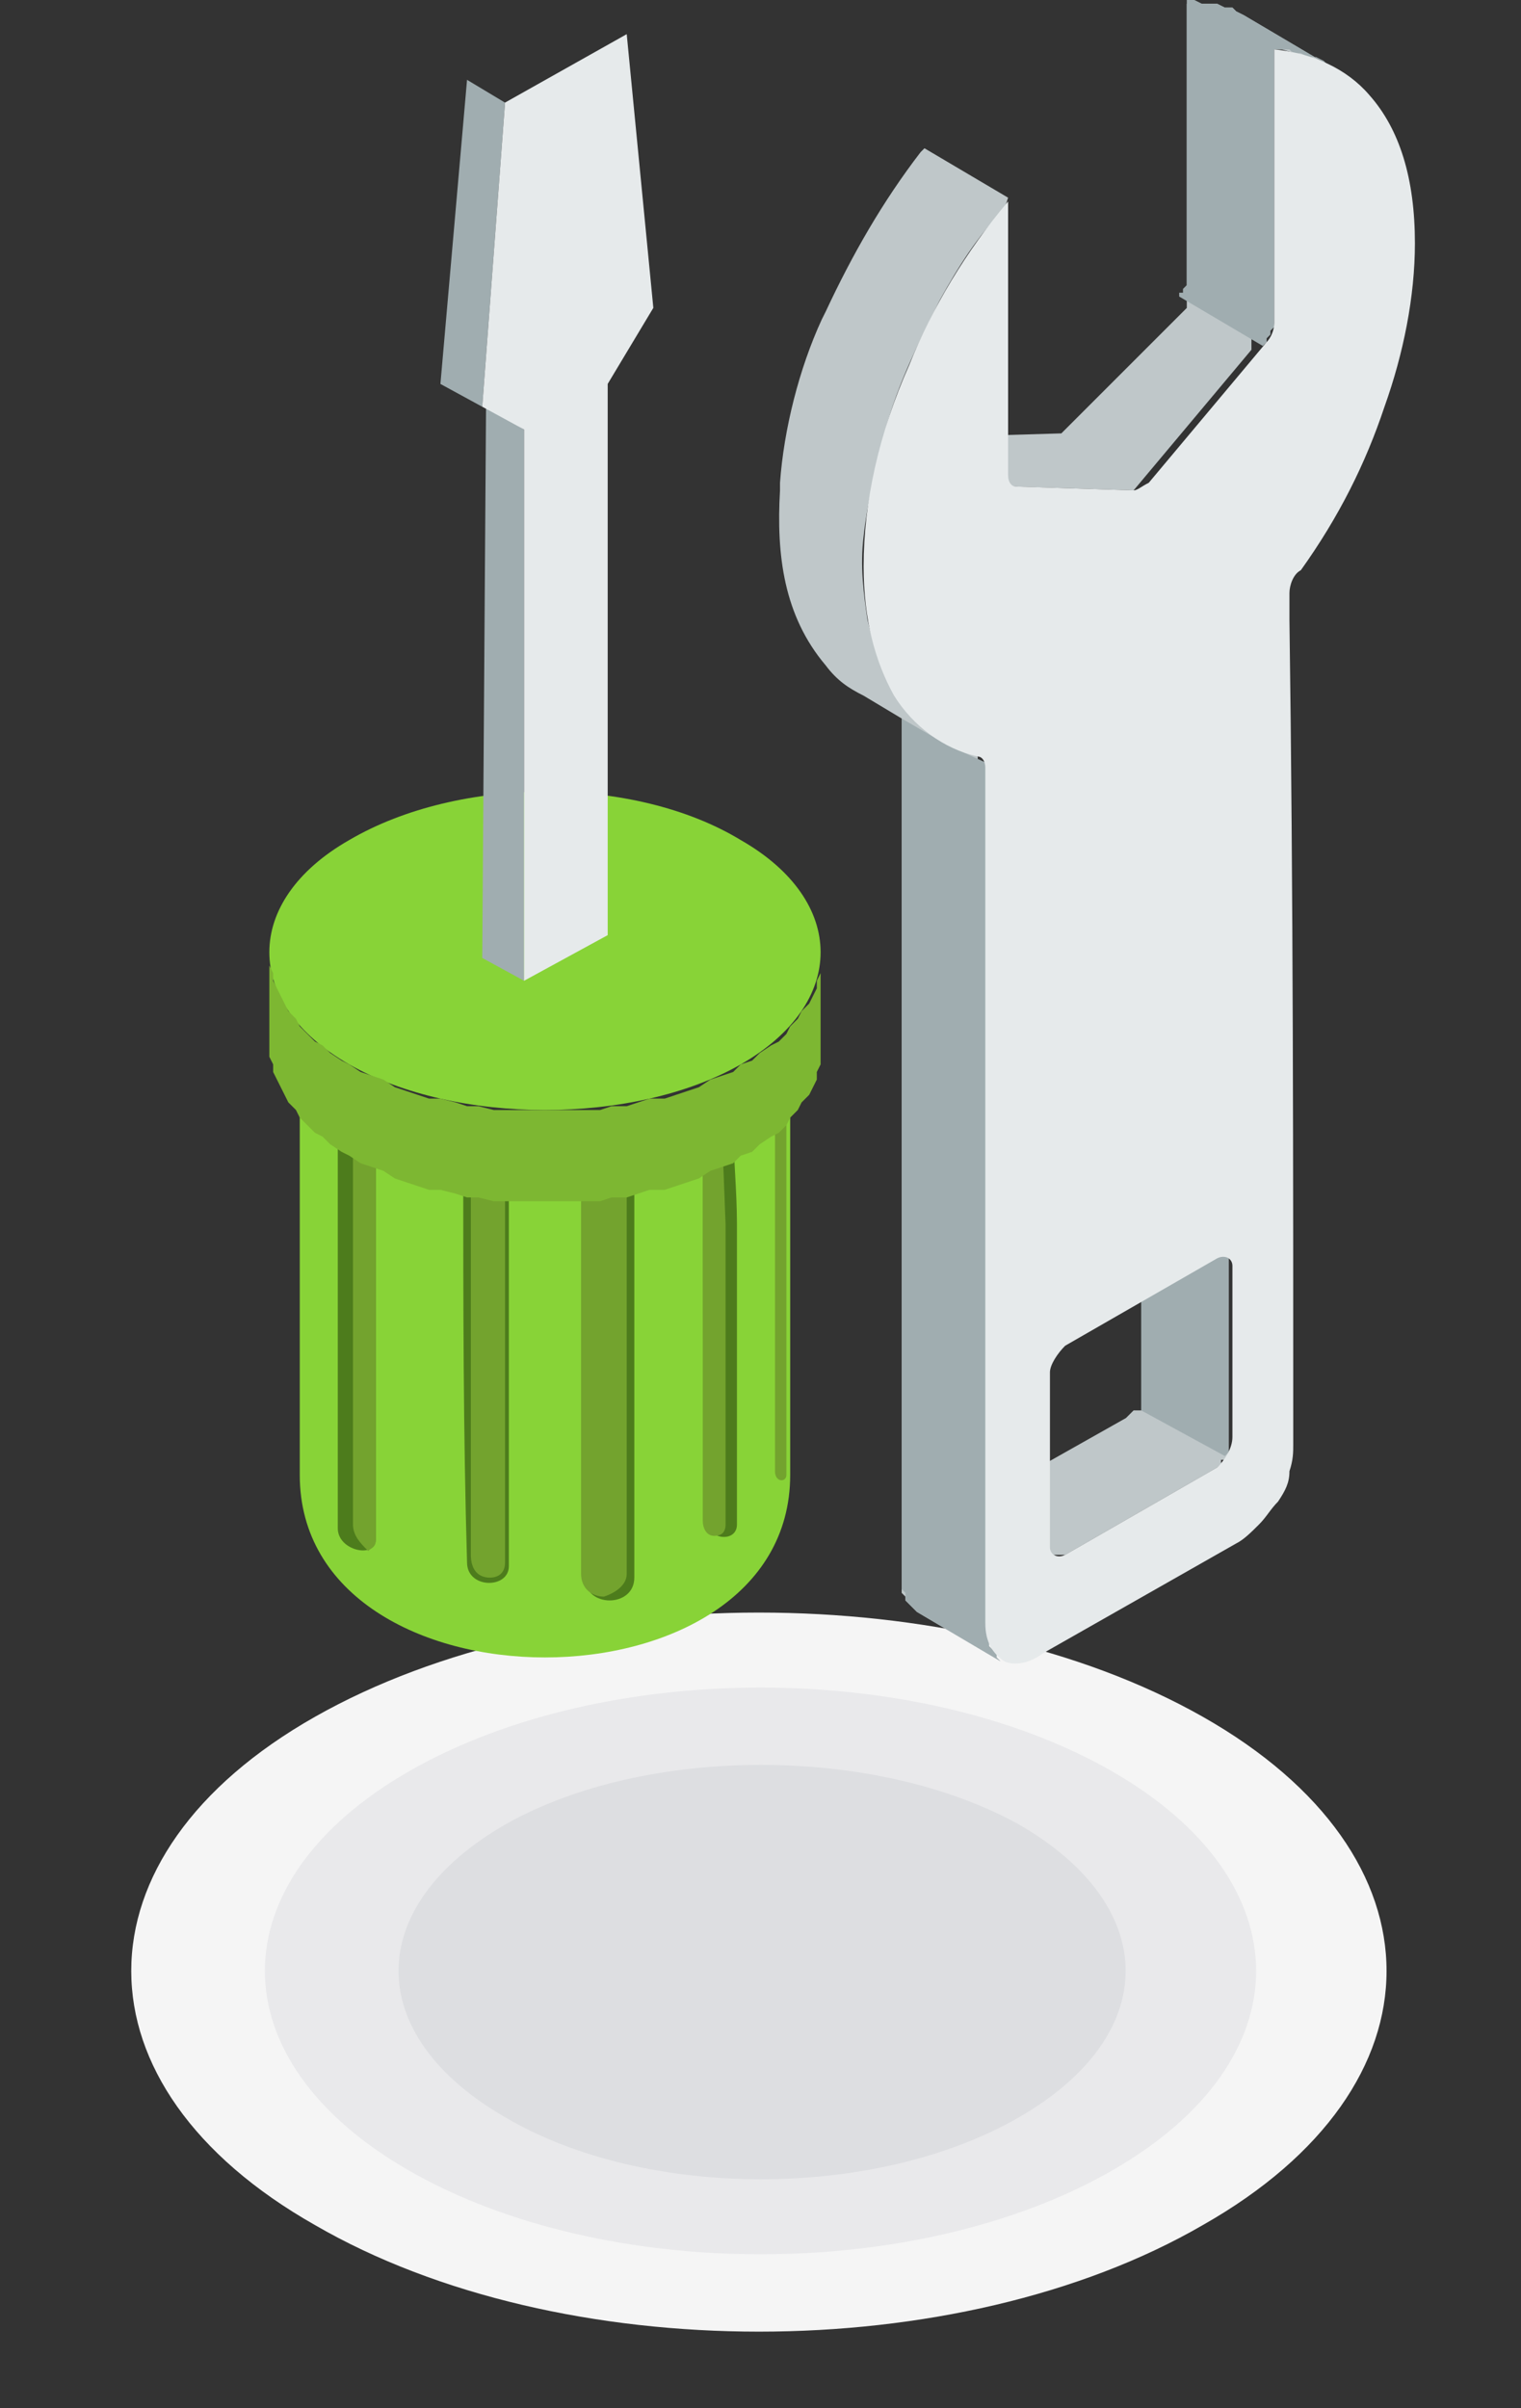 <svg width="96" height="152" viewBox="0 0 96 152" fill="none" xmlns="http://www.w3.org/2000/svg">
<rect x="0" y="0" width="96" height="152" fill="#333333" stroke="none"/>
<path fill-rule="evenodd" clip-rule="evenodd" d="M75.916 108.359C91.38 117.127 91.38 131.674 75.916 140.442C60.451 149.409 35.347 149.409 19.882 140.442C4.418 131.674 4.418 117.127 19.882 108.359C35.347 99.59 60.451 99.59 75.916 108.359Z" fill="#F5F5F5"/>
<path fill-rule="evenodd" clip-rule="evenodd" d="M70.092 111.747C82.344 118.722 82.344 130.08 70.092 137.055C57.841 144.03 38.159 144.03 25.908 137.055C13.657 130.08 13.657 118.722 25.908 111.747C38.159 104.772 57.841 104.772 70.092 111.747Z" fill="#E9E9EB"/>
<path fill-rule="evenodd" clip-rule="evenodd" d="M64.268 115.133C73.305 120.314 73.305 128.484 64.268 133.665C55.23 138.846 40.77 138.846 31.933 133.665C22.895 128.484 22.895 120.314 31.933 115.133C40.77 110.151 55.23 110.151 64.268 115.133Z" fill="#DDDEE1"/>
<path fill-rule="evenodd" clip-rule="evenodd" d="M49.874 66.461V93.096C49.874 108.453 18.92 108.453 18.92 93.096V66.461V66.941L19.16 67.421L19.4 67.901L19.64 68.381L19.88 68.861L20.119 69.341L20.359 69.821H20.599L21.079 70.301L21.559 70.781L21.799 71.02L22.279 71.5L22.759 71.74L23.239 71.98L23.719 72.22L24.199 72.46L24.919 72.7L25.638 72.94L26.598 73.42L27.318 73.66L28.038 73.9L28.758 74.14L29.478 74.38L30.198 74.62H30.918H31.637H32.357H33.077H33.797H34.517H35.237H35.956H36.676H37.396H38.116H38.836L39.556 74.38L40.276 74.14L40.996 73.9L41.715 73.66L42.435 73.42L43.155 73.18L43.875 72.94L44.595 72.7L45.075 72.46L45.555 72.22L46.035 71.98L46.515 71.74L46.995 71.26L47.474 70.781L47.954 70.301L48.194 69.821L48.434 69.341L48.674 68.861L48.914 68.381L49.154 67.901L49.394 67.421H49.634L49.874 66.941V66.461Z" fill="#88D337"/>
<path fill-rule="evenodd" clip-rule="evenodd" d="M21.559 71.025L21.799 71.265L22.279 71.505L22.759 71.745L23.479 72.225L23.719 72.465V97.18C23.719 98.379 21.319 97.9 21.319 96.46V71.025H21.559Z" fill="#4D7C1C"/>
<path fill-rule="evenodd" clip-rule="evenodd" d="M22.279 71.499L22.999 71.979L23.479 72.219L23.719 72.459V97.174C23.719 97.654 23.479 97.654 23.239 97.894C22.759 97.414 22.279 96.934 22.279 96.215V71.499Z" fill="#73A32E"/>
<path fill-rule="evenodd" clip-rule="evenodd" d="M29.238 73.901C29.478 73.901 29.478 73.901 29.718 73.901C29.957 73.901 30.197 73.901 30.437 74.141C30.677 74.141 30.917 74.141 31.157 74.141C31.397 74.141 31.637 74.141 31.877 74.141C32.117 74.141 32.117 74.141 32.117 74.141C32.117 82.3 32.117 90.698 32.117 98.856C32.117 100.296 29.478 100.296 29.478 98.617C29.238 90.458 29.238 82.06 29.238 73.901Z" fill="#4D7C1C"/>
<path fill-rule="evenodd" clip-rule="evenodd" d="M29.718 73.901H30.198C30.438 73.901 30.677 73.901 30.917 73.901C31.157 73.901 31.397 73.901 31.637 73.901C31.877 73.901 31.877 73.901 31.877 73.901C31.877 82.06 31.877 90.458 31.877 98.616C31.877 99.336 31.397 99.576 30.917 99.576C30.198 99.576 29.718 99.096 29.718 98.136V73.901Z" fill="#73A32E"/>
<path fill-rule="evenodd" clip-rule="evenodd" d="M36.916 74.621H37.396H38.116H38.836L39.556 74.382H40.036V99.576C40.036 101.496 36.916 101.496 36.916 99.576V74.621V74.621Z" fill="#4D7C1C"/>
<path fill-rule="evenodd" clip-rule="evenodd" d="M44.355 71.744C44.595 71.744 44.595 71.504 44.835 71.504C45.075 71.504 45.075 71.264 45.315 71.264C45.555 71.264 45.555 71.025 45.795 71.025C46.035 71.025 46.035 70.784 46.275 70.784C46.275 72.944 46.514 75.104 46.514 77.263C46.514 83.502 46.514 89.981 46.514 96.219C46.514 97.419 44.595 97.179 44.595 95.98C44.355 88.061 44.355 79.903 44.355 71.744Z" fill="#4D7C1C"/>
<path fill-rule="evenodd" clip-rule="evenodd" d="M44.355 71.745C44.595 71.745 44.595 71.505 44.835 71.505C45.075 71.505 45.075 71.265 45.315 71.265L45.555 71.025L45.795 77.264C45.795 83.502 45.795 89.981 45.795 96.22C45.795 96.7 45.555 96.94 45.075 96.94C44.595 96.94 44.355 96.46 44.355 95.98C44.355 88.061 44.355 79.903 44.355 71.745Z" fill="#73A32E"/>
<path fill-rule="evenodd" clip-rule="evenodd" d="M48.914 69.102L49.154 68.622L49.394 68.142L49.634 67.662V67.422V93.097C49.634 93.577 48.914 93.577 48.914 92.857V69.102Z" fill="#73A32E"/>
<path fill-rule="evenodd" clip-rule="evenodd" d="M36.916 74.621H37.396H38.116H38.836L39.556 74.382V99.337C39.556 100.056 38.836 100.536 38.116 100.776C37.396 100.776 36.676 100.296 36.676 99.337V74.621H36.916Z" fill="#73A32E"/>
<path fill-rule="evenodd" clip-rule="evenodd" d="M22.039 53.024C28.998 48.945 40.036 48.945 46.755 53.024C53.473 56.863 53.473 63.342 46.755 67.181C40.036 71.02 28.758 71.02 22.039 67.181C15.32 63.342 15.32 56.863 22.039 53.024Z" fill="#88D337"/>
<path fill-rule="evenodd" clip-rule="evenodd" d="M51.794 60.943V66.702V67.181L51.554 67.661V68.141L51.314 68.621L51.074 69.101L50.594 69.581L50.354 70.061L49.874 70.541L49.634 71.021L49.154 71.501L48.674 71.741L47.954 72.221L47.474 72.7L46.755 72.94L46.275 73.42L45.555 73.66L44.835 73.9L44.115 74.38L43.395 74.62L42.675 74.86L41.955 75.1H40.996L40.276 75.34L39.556 75.58H38.596L37.876 75.82H36.916H36.197H35.237H34.517H33.557H32.837H31.877H31.157L30.198 75.58H29.478L28.758 75.34L27.798 75.1H27.078L26.358 74.86L25.638 74.62L24.919 74.38L24.199 73.9L23.479 73.66L22.759 73.42L22.039 72.94L21.559 72.7L20.839 72.221L20.359 71.741L19.88 71.501L19.4 71.021L18.92 70.541L18.68 70.061L18.2 69.581L17.96 69.101L17.72 68.621L17.48 68.141L17.24 67.661V67.181L17 66.702V60.943L17.24 61.423V61.903L17.48 62.383L17.72 62.862L17.96 63.342L18.2 63.822L18.68 64.302L18.92 64.782L19.4 65.262L19.88 65.742L20.359 65.982L20.839 66.462L21.559 66.942L22.039 67.181L22.759 67.661L23.479 67.901L24.199 68.141L24.919 68.621L25.638 68.861L26.358 69.101L27.078 69.341H27.798L28.758 69.581L29.478 69.821H30.198L31.157 70.061H31.877H32.837H33.557H34.517H35.237H36.197H36.916H37.876L38.596 69.821H39.556L40.276 69.581L40.996 69.341H41.955L42.675 69.101L43.395 68.861L44.115 68.621L44.835 68.141L45.555 67.901L46.275 67.661L46.755 67.181L47.474 66.942L47.954 66.462L48.674 65.982L49.154 65.742L49.634 65.262L49.874 64.782L50.354 64.302L50.594 63.822L51.074 63.342L51.314 62.862L51.554 62.383V61.903L51.794 61.423V60.943Z" fill="#7DB732"/>
<path fill-rule="evenodd" clip-rule="evenodd" d="M33.077 61.904L30.438 60.464L30.677 25.671L33.077 27.11V61.904Z" fill="#A0ADB0"/>
<path fill-rule="evenodd" clip-rule="evenodd" d="M30.438 25.674L27.798 24.234L29.478 5.038L31.877 6.478L30.438 25.674Z" fill="#A0ADB0"/>
<path fill-rule="evenodd" clip-rule="evenodd" d="M33.077 61.904V27.111L30.438 25.671L31.877 6.475L39.556 2.156L41.236 19.432L38.356 24.231V37.429V59.024L33.077 61.904Z" fill="#E6EAEB"/>
<path fill-rule="evenodd" clip-rule="evenodd" d="M83.785 4.079L78.506 0.96L78.026 0.72L77.786 0.48H77.306L76.826 0.24H76.346H75.866H75.386H74.906V17.517V17.756V17.997V18.236V18.476V18.716V18.956V19.196V19.436L66.988 27.355L58.829 27.595H58.589L63.868 30.714H64.108L71.547 30.954L78.986 22.076V21.836V21.596V21.356V21.116V20.876V20.636V20.396V20.156V3.119H79.466H79.945H80.425H80.905L82.585 3.599L83.065 3.839L83.545 4.079H83.785ZM72.267 87.823V77.025V76.785V76.545V76.305L77.546 79.424V79.664V79.904V80.144V90.942V91.182V91.422V91.662V91.902L77.306 92.142H77.066V92.382L76.826 92.622L67.228 98.141H66.988H66.748H66.508H66.268L61.949 95.741C61.949 98.141 61.949 100.54 61.949 102.94V103.419V103.659L62.189 103.899L62.429 104.139L62.669 104.379L62.909 104.619L63.148 104.859L57.87 101.74L57.63 101.5L57.39 101.26L57.15 101.02V100.78L56.91 100.54V100.3V99.82V99.34C56.91 81.344 56.91 63.347 56.91 45.351L54.51 43.911C53.55 43.431 52.83 42.952 52.111 41.992C49.471 38.872 48.991 35.033 49.231 30.954V30.474C49.471 27.115 50.431 23.275 51.871 20.156L52.111 19.676C53.79 16.077 55.71 12.717 58.109 9.598L58.349 9.358L63.628 12.478L63.389 13.197C61.709 14.877 60.509 16.797 59.309 18.956C57.87 21.836 56.43 24.715 55.71 27.834C55.23 29.754 54.75 31.674 54.51 33.833C54.27 35.753 54.51 37.433 54.75 39.112C55.23 41.032 55.71 42.712 56.91 44.391L57.63 45.351L61.709 47.751V47.99C61.709 56.869 61.709 65.987 61.709 74.865C61.709 79.904 61.709 84.943 61.709 89.982V93.821V94.781L71.067 89.502L71.307 89.262L71.547 89.022H72.027L72.267 88.782V88.542V88.302V87.823ZM66.988 27.355L72.267 30.474L66.988 27.355Z" fill="#BFC7C9"/>
<path fill-rule="evenodd" clip-rule="evenodd" d="M74.426 18.716L79.705 21.836L79.945 21.596V21.356L80.185 21.116V20.876L80.425 20.636V20.396V3.119H80.905H81.385L81.625 3.359H82.105L82.585 3.599H83.065L83.545 3.839L83.785 4.079L78.506 0.96L78.026 0.72L77.786 0.48H77.306L76.826 0.24H76.346H75.866L75.386 0H74.906V17.277V17.517V17.756V17.996L74.666 18.236V18.476H74.426V18.716Z" fill="#A0ADB0"/>
<path fill-rule="evenodd" clip-rule="evenodd" d="M56.91 45.348V47.028V48.708V50.387V52.067V53.747V55.426V57.106V58.786V60.465V62.145V63.825V65.504V67.184V68.864V70.543V72.223V73.903V75.582V77.262V78.942V80.621V82.301V83.981V85.66V87.34V89.02V90.699V92.379V94.059V95.738V97.418V99.098V99.578V100.057V100.297L57.15 100.537V101.017L57.389 101.257L57.63 101.497L57.869 101.737L63.148 104.856L62.908 104.616V104.377L62.669 104.137L62.429 103.897V103.417V103.177V102.697V102.217V100.537V98.858V97.178V95.738V94.778V93.819V92.139V90.459V88.78V87.1V85.42V83.741V83.021V82.061V80.381V78.702V77.022V75.342V73.663V71.983V70.303V68.624V66.944V65.264V63.585V61.905V60.225V58.546V56.866V55.186V53.507V51.827V50.147V48.468V48.228L59.789 47.028L56.91 45.348ZM77.306 91.899L77.546 91.659V91.419V91.179V90.939V80.141V79.901V79.661V79.421L72.027 76.542V76.782V77.022V77.262V88.06V88.3V88.54V88.78V89.02L77.306 91.899Z" fill="#A0ADB0"/>
<path fill-rule="evenodd" clip-rule="evenodd" d="M81.385 39.109V37.43C81.385 36.95 81.625 36.23 82.105 35.99C84.505 32.631 86.184 29.271 87.384 25.672C88.584 22.313 89.304 18.713 89.304 15.354C89.304 11.275 88.344 8.156 86.424 5.996C84.984 4.316 82.825 3.357 80.425 3.117V20.393C80.425 20.873 80.185 21.353 79.945 21.593L72.507 30.471C72.027 30.711 71.787 30.951 71.547 30.951L64.108 30.711C63.868 30.711 63.628 30.471 63.628 29.991V12.715C60.989 15.834 58.829 19.433 57.389 23.033C55.47 27.352 54.51 31.671 54.51 35.75C54.51 39.109 55.23 41.749 56.43 43.908C57.63 45.828 59.549 47.268 61.709 47.748C61.949 47.748 62.189 47.988 62.189 48.468C62.189 66.464 62.189 84.46 62.189 102.457C62.189 103.657 62.669 104.376 63.388 104.856C63.868 105.096 64.828 105.096 65.788 104.376L78.026 97.418C78.506 97.178 78.986 96.698 79.466 96.218C79.945 95.738 80.185 95.258 80.665 94.778C81.145 94.058 81.385 93.579 81.385 92.859C81.625 92.139 81.625 91.659 81.625 91.179C81.625 73.662 81.625 56.386 81.385 39.109ZM76.826 92.619L67.228 98.138C66.748 98.378 66.268 98.138 66.268 97.658V86.62C66.268 86.14 66.748 85.42 67.228 84.94L76.826 79.421C77.306 79.181 77.786 79.421 77.786 79.901V90.699C77.786 91.419 77.306 92.139 76.826 92.619Z" fill="#E6EAEB"/>
</svg>
